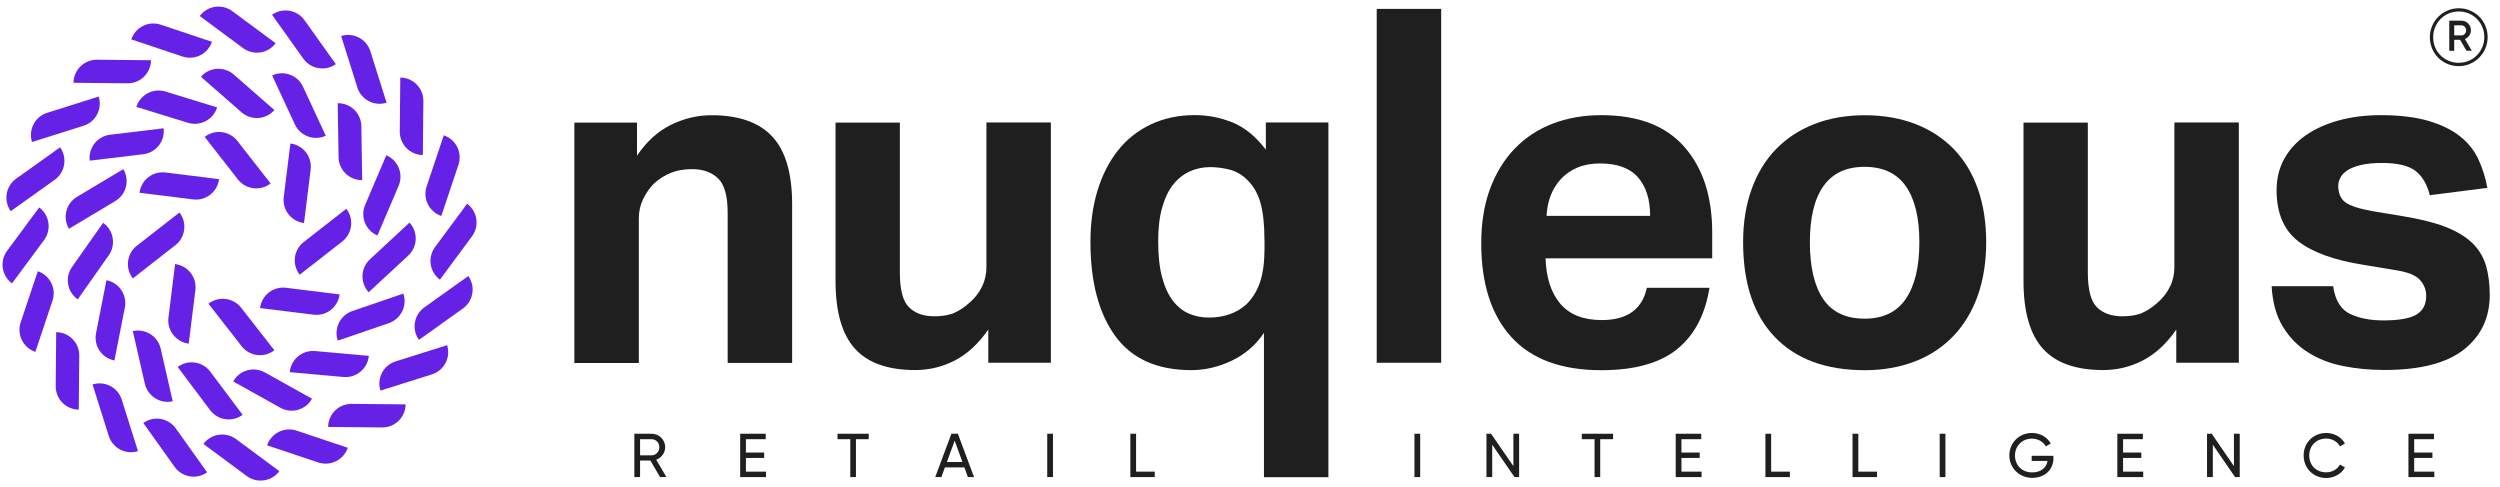 <svg width="195" height="38" viewBox="0 0 195 38" fill="none" xmlns="http://www.w3.org/2000/svg">
<path d="M21.5 3.371L18.119 0.869C17.312 0.274 16.172 0.443 15.578 1.25L18.959 3.753C19.766 4.348 20.905 4.179 21.5 3.371Z" fill="#6522E6"/>
<path d="M16.532 3.262L12.541 1.926C11.586 1.604 10.561 2.122 10.24 3.071L14.231 4.407C15.185 4.729 16.211 4.211 16.532 3.262Z" fill="#6522E6"/>
<path d="M11.777 4.697L7.567 4.659C6.564 4.648 5.74 5.455 5.735 6.459L9.945 6.497C10.948 6.508 11.771 5.701 11.777 4.697Z" fill="#6522E6"/>
<path d="M2.496 11.076L6.51 9.811C7.469 9.511 7.998 8.492 7.699 7.532L3.685 8.797C2.725 9.097 2.196 10.117 2.496 11.076Z" fill="#6522E6"/>
<path d="M4.688 11.491L1.264 13.934C0.446 14.518 0.255 15.652 0.838 16.47L4.263 14.027C5.081 13.443 5.272 12.309 4.688 11.491Z" fill="#6522E6"/>
<path d="M3.058 16.18L0.555 19.561C-0.039 20.368 0.13 21.508 0.937 22.102L3.44 18.721C4.034 17.914 3.865 16.775 3.058 16.18Z" fill="#6522E6"/>
<path d="M2.949 21.154L1.613 25.145C1.291 26.099 1.809 27.125 2.758 27.446L4.094 23.455C4.416 22.501 3.898 21.475 2.949 21.154Z" fill="#6522E6"/>
<path d="M4.383 25.909L4.345 30.119C4.334 31.122 5.141 31.945 6.144 31.951L6.182 27.741C6.193 26.738 5.386 25.914 4.383 25.909Z" fill="#6522E6"/>
<path d="M7.218 29.987L8.483 34.001C8.783 34.96 9.803 35.489 10.763 35.19L9.498 31.176C9.198 30.216 8.178 29.687 7.218 29.987Z" fill="#6522E6"/>
<path d="M11.178 32.992L13.62 36.416C14.204 37.234 15.338 37.425 16.156 36.841L13.713 33.417C13.13 32.599 11.996 32.408 11.178 32.992Z" fill="#6522E6"/>
<path d="M15.867 34.629L19.247 37.131C20.055 37.726 21.194 37.557 21.789 36.75L18.408 34.247C17.601 33.652 16.461 33.821 15.867 34.629Z" fill="#6522E6"/>
<path d="M20.835 34.736L24.826 36.072C25.78 36.388 26.806 35.876 27.127 34.927L23.136 33.591C22.181 33.269 21.156 33.787 20.835 34.736Z" fill="#6522E6"/>
<path d="M25.595 33.302L29.805 33.341C30.808 33.352 31.632 32.544 31.637 31.541L27.427 31.503C26.424 31.492 25.601 32.299 25.595 33.302Z" fill="#6522E6"/>
<path d="M30.862 28.188C29.903 28.488 29.374 29.508 29.674 30.467L33.687 29.202C34.647 28.902 35.176 27.883 34.876 26.923L30.862 28.188Z" fill="#6522E6"/>
<path d="M33.103 23.973C32.285 24.556 32.094 25.691 32.678 26.509L36.102 24.066C36.92 23.482 37.111 22.348 36.528 21.53L33.103 23.973Z" fill="#6522E6"/>
<path d="M34.314 21.813L36.817 18.433C37.411 17.626 37.242 16.486 36.435 15.892L33.932 19.272C33.338 20.079 33.507 21.219 34.314 21.813Z" fill="#6522E6"/>
<path d="M34.423 16.845L35.759 12.854C36.081 11.899 35.563 10.874 34.614 10.553L33.278 14.544C32.956 15.498 33.474 16.523 34.423 16.845Z" fill="#6522E6"/>
<path d="M32.983 12.091L33.022 7.882C33.032 6.878 32.225 6.055 31.222 6.049L31.184 10.259C31.173 11.262 31.98 12.086 32.983 12.091Z" fill="#6522E6"/>
<path d="M30.154 8.012L28.889 3.999C28.589 3.039 27.569 2.51 26.609 2.81L27.874 6.823C28.174 7.783 29.194 8.312 30.154 8.012Z" fill="#6522E6"/>
<path d="M26.195 5.001L23.752 1.577C23.169 0.759 22.034 0.568 21.216 1.151L23.659 4.576C24.243 5.394 25.377 5.585 26.195 5.001Z" fill="#6522E6"/>
<path d="M15.671 5.989L18.839 8.759C19.597 9.419 20.742 9.342 21.402 8.584L18.234 5.814C17.476 5.154 16.331 5.231 15.671 5.989Z" fill="#6522E6"/>
<path d="M10.643 8.339L14.662 9.577C15.622 9.872 16.636 9.332 16.936 8.377L12.912 7.14C11.952 6.845 10.938 7.38 10.638 8.339" fill="#6522E6"/>
<path d="M12.764 10.007L8.587 10.509C7.589 10.629 6.88 11.534 7 12.532L11.177 12.03C12.175 11.91 12.884 11.005 12.764 10.007Z" fill="#6522E6"/>
<path d="M9.618 13.192L6.008 15.351C5.147 15.864 4.863 16.982 5.381 17.843L8.991 15.684C9.852 15.171 10.136 14.054 9.618 13.192Z" fill="#6522E6"/>
<path d="M8.042 17.38L5.621 20.821C5.043 21.645 5.239 22.773 6.063 23.351L8.484 19.91C9.062 19.093 8.866 17.958 8.042 17.38Z" fill="#6522E6"/>
<path d="M8.925 28.117L9.738 23.989C9.934 23.003 9.29 22.048 8.303 21.857L7.491 25.985C7.295 26.972 7.938 27.927 8.925 28.117Z" fill="#6522E6"/>
<path d="M13.473 31.297L12.535 27.196C12.312 26.22 11.336 25.604 10.36 25.827L11.297 29.928C11.521 30.904 12.497 31.52 13.473 31.297Z" fill="#6522E6"/>
<path d="M18.926 32.354L16.401 28.989C15.801 28.188 14.662 28.024 13.86 28.624L16.385 31.988C16.99 32.79 18.124 32.954 18.931 32.354" fill="#6522E6"/>
<path d="M24.335 31.1L20.66 29.05C19.782 28.559 18.675 28.875 18.19 29.753L21.865 31.804C22.743 32.294 23.85 31.978 24.335 31.1Z" fill="#6522E6"/>
<path d="M28.769 27.758L24.576 27.381C23.578 27.294 22.694 28.03 22.602 29.028L26.795 29.405C27.793 29.492 28.676 28.756 28.769 27.758Z" fill="#6522E6"/>
<path d="M31.462 22.899L27.481 24.262C26.532 24.589 26.025 25.62 26.347 26.569L30.328 25.206C31.277 24.878 31.784 23.848 31.462 22.899Z" fill="#6522E6"/>
<path d="M31.942 17.363L28.856 20.226C28.12 20.908 28.076 22.058 28.758 22.794L31.844 19.932C32.58 19.25 32.624 18.1 31.942 17.363Z" fill="#6522E6"/>
<path d="M28.48 15.984C28.087 16.905 28.513 17.974 29.44 18.366L31.092 14.495C31.484 13.573 31.059 12.505 30.132 12.112L28.48 15.984Z" fill="#6522E6"/>
<path d="M28.25 14.048L28.185 9.839C28.169 8.835 27.345 8.034 26.342 8.05L26.407 12.26C26.424 13.263 27.247 14.065 28.25 14.048Z" fill="#6522E6"/>
<path d="M21.227 5.885L22.999 9.702C23.419 10.613 24.504 11.011 25.41 10.585L23.637 6.768C23.218 5.858 22.132 5.46 21.227 5.885Z" fill="#6522E6"/>
<path d="M21.107 14.309L18.517 10.994C17.901 10.203 16.756 10.062 15.965 10.678L18.555 13.993C19.171 14.784 20.317 14.926 21.107 14.309Z" fill="#6522E6"/>
<path d="M10.883 15.035L15.06 15.553C16.058 15.679 16.963 14.97 17.088 13.972L12.911 13.454C11.913 13.328 11.008 14.037 10.883 15.035Z" fill="#6522E6"/>
<path d="M13.68 19.126C14.471 18.509 14.613 17.364 13.997 16.574L10.676 19.164C9.885 19.78 9.743 20.925 10.36 21.716L13.675 19.126H13.68Z" fill="#6522E6"/>
<path d="M14.722 26.803L15.24 22.626C15.365 21.628 14.656 20.723 13.658 20.598L13.14 24.774C13.015 25.772 13.724 26.677 14.722 26.803Z" fill="#6522E6"/>
<path d="M21.401 27.321L18.811 24.006C18.195 23.215 17.05 23.073 16.259 23.689L18.849 27.005C19.466 27.796 20.611 27.937 21.401 27.321Z" fill="#6522E6"/>
<path d="M26.489 22.964L22.312 22.446C21.314 22.321 20.409 23.03 20.284 24.028L24.461 24.546C25.459 24.671 26.364 23.962 26.489 22.964Z" fill="#6522E6"/>
<path d="M23.691 18.875C22.901 19.491 22.759 20.636 23.375 21.427L26.696 18.837C27.487 18.221 27.628 17.076 27.012 16.285L23.697 18.875H23.691Z" fill="#6522E6"/>
<path d="M23.713 17.397L24.231 13.22C24.357 12.222 23.648 11.317 22.65 11.192L22.132 15.369C22.006 16.366 22.715 17.272 23.713 17.397Z" fill="#6522E6"/>
<path d="M44.806 9.561H49.686V12.146C50.428 11.044 51.306 10.243 52.325 9.741C53.345 9.239 54.403 8.988 55.504 8.988C57.636 8.988 59.212 9.545 60.243 10.657C61.273 11.77 61.786 13.525 61.786 15.919V28.308H56.758V16.606C56.758 15.292 56.508 14.392 56.006 13.912C55.504 13.433 54.834 13.193 53.994 13.193C53.345 13.193 52.789 13.291 52.325 13.482C51.856 13.672 51.42 13.951 51.017 14.31C50.678 14.649 50.4 15.047 50.171 15.516C49.942 15.985 49.828 16.492 49.828 17.043V28.314H44.8V9.561H44.806Z" fill="#1F1F1F"/>
<path d="M65.161 9.561H70.189V21.263C70.189 22.605 70.429 23.51 70.909 23.973C71.388 24.442 72.043 24.671 72.883 24.671C73.526 24.671 74.06 24.578 74.48 24.382C74.9 24.191 75.298 23.913 75.685 23.553C76.067 23.221 76.373 22.817 76.602 22.348C76.831 21.879 76.94 21.372 76.94 20.821V9.55H81.967V28.292H77.087V25.707C76.323 26.809 75.451 27.61 74.486 28.112C73.515 28.614 72.479 28.864 71.383 28.864C69.251 28.864 67.686 28.308 66.683 27.196C65.679 26.084 65.172 24.328 65.172 21.934V9.545L65.161 9.561Z" fill="#1F1F1F"/>
<path d="M98.588 25.964C97.944 26.923 97.105 27.643 96.074 28.134C95.043 28.625 93.991 28.87 92.917 28.87C90.261 28.87 88.287 27.987 86.995 26.215C85.703 24.442 85.054 21.988 85.054 18.853C85.054 17.392 85.239 16.061 85.61 14.851C85.981 13.64 86.515 12.598 87.208 11.726C87.9 10.854 88.756 10.177 89.776 9.698C90.796 9.218 91.935 8.978 93.206 8.978C94.209 8.978 95.185 9.169 96.134 9.55C97.077 9.932 97.95 10.641 98.735 11.671V9.55H103.615V37.224H98.588V25.958V25.964ZM98.626 18.711C98.626 17.517 98.522 16.557 98.321 15.838C98.119 15.118 97.786 14.534 97.334 14.076C96.903 13.645 96.428 13.362 95.916 13.231C95.403 13.1 94.891 13.035 94.389 13.035C93.838 13.035 93.32 13.144 92.83 13.356C92.339 13.575 91.908 13.907 91.537 14.36C91.166 14.812 90.872 15.412 90.659 16.154C90.441 16.895 90.338 17.779 90.338 18.809C90.338 19.933 90.441 20.876 90.643 21.629C90.845 22.381 91.128 22.992 91.488 23.461C91.848 23.93 92.268 24.262 92.742 24.464C93.222 24.666 93.735 24.77 94.285 24.77C95.48 24.77 96.461 24.421 97.23 23.728C97.71 23.248 98.059 22.67 98.288 21.988C98.517 21.307 98.632 20.429 98.632 19.349V18.7L98.626 18.711Z" fill="#1F1F1F"/>
<path d="M112.411 0.693H107.384V28.296H112.411V0.693Z" fill="#1F1F1F"/>
<path d="M133.34 22.446C133.002 24.55 132.162 26.148 130.809 27.239C129.457 28.329 127.489 28.875 124.904 28.875C121.79 28.875 119.451 28.013 117.886 26.29C116.316 24.567 115.536 22.124 115.536 18.967C115.536 17.385 115.765 15.984 116.217 14.746C116.67 13.514 117.313 12.467 118.137 11.605C118.96 10.744 119.947 10.095 121.098 9.648C122.248 9.206 123.513 8.982 124.904 8.982C127.778 8.982 129.937 9.811 131.382 11.458C132.833 13.11 133.552 15.335 133.552 18.138V20.15H120.552C120.602 21.66 120.983 22.838 121.703 23.689C122.423 24.54 123.497 24.965 124.937 24.965C126.922 24.965 128.094 24.125 128.454 22.451H133.334L133.34 22.446ZM128.71 16.846C128.71 15.553 128.394 14.55 127.761 13.83C127.129 13.11 126.142 12.75 124.8 12.75C124.13 12.75 123.546 12.859 123.039 13.072C122.537 13.285 122.112 13.579 121.763 13.95C121.414 14.321 121.147 14.752 120.956 15.242C120.765 15.733 120.656 16.267 120.634 16.84H128.71V16.846Z" fill="#1F1F1F"/>
<path d="M145.44 28.875C142.425 28.875 140.091 28.014 138.439 26.291C136.786 24.567 135.963 22.103 135.963 18.896C135.963 17.364 136.181 15.985 136.628 14.752C137.07 13.52 137.708 12.478 138.531 11.628C139.36 10.777 140.358 10.128 141.53 9.67C142.703 9.217 144.006 8.988 145.446 8.988C146.885 8.988 148.221 9.217 149.394 9.67C150.566 10.123 151.564 10.777 152.393 11.628C153.216 12.478 153.849 13.52 154.279 14.752C154.71 15.985 154.923 17.37 154.923 18.896C154.923 20.423 154.699 21.846 154.258 23.079C153.816 24.311 153.178 25.358 152.354 26.22C151.526 27.081 150.528 27.741 149.355 28.194C148.183 28.646 146.88 28.875 145.44 28.875ZM145.44 24.857C146.874 24.857 147.948 24.344 148.652 23.313C149.355 22.283 149.71 20.811 149.71 18.896C149.71 16.983 149.355 15.521 148.652 14.518C147.943 13.514 146.874 13.013 145.44 13.013C144.006 13.013 142.932 13.514 142.228 14.518C141.519 15.521 141.17 16.983 141.17 18.896C141.17 20.811 141.519 22.316 142.212 23.33C142.904 24.349 143.984 24.857 145.446 24.857" fill="#1F1F1F"/>
<path d="M157.823 9.561H162.851V21.263C162.851 22.605 163.091 23.51 163.571 23.973C164.051 24.442 164.705 24.671 165.545 24.671C166.188 24.671 166.723 24.578 167.143 24.382C167.562 24.191 167.961 23.913 168.348 23.553C168.729 23.221 169.035 22.817 169.264 22.348C169.493 21.879 169.602 21.372 169.602 20.821V9.55H174.629V28.292H169.749V25.707C168.986 26.809 168.113 27.61 167.148 28.112C166.177 28.614 165.141 28.864 164.045 28.864C161.913 28.864 160.348 28.308 159.345 27.196C158.342 26.084 157.834 24.328 157.834 21.934V9.545L157.823 9.561Z" fill="#1F1F1F"/>
<path d="M181.985 22.337C182.154 23.438 182.596 24.158 183.316 24.491C184.036 24.829 184.897 24.992 185.9 24.992C187.1 24.992 187.951 24.845 188.469 24.545C188.981 24.245 189.243 23.76 189.243 23.089C189.243 22.609 189.08 22.189 188.758 21.835C188.436 21.475 187.82 21.224 186.909 21.082L184.325 20.652C182.051 20.292 180.36 19.676 179.242 18.803C178.13 17.931 177.574 16.606 177.574 14.839C177.574 13.928 177.77 13.116 178.168 12.396C178.561 11.676 179.122 11.065 179.837 10.564C180.557 10.062 181.413 9.669 182.405 9.397C183.398 9.124 184.494 8.982 185.688 8.982C187.171 8.982 188.414 9.135 189.423 9.43C190.426 9.729 191.25 10.127 191.882 10.635C192.515 11.136 192.995 11.736 193.316 12.429C193.638 13.121 193.873 13.863 194.014 14.653L189.527 15.226C189.309 14.364 188.932 13.732 188.398 13.323C187.858 12.914 186.991 12.712 185.797 12.712C185.126 12.712 184.57 12.767 184.128 12.876C183.687 12.985 183.338 13.121 183.087 13.29C182.836 13.459 182.656 13.65 182.547 13.863C182.438 14.081 182.383 14.283 182.383 14.473C182.383 15.073 182.569 15.509 182.94 15.782C183.31 16.055 184.036 16.289 185.11 16.48L187.482 16.873C188.796 17.091 189.887 17.363 190.748 17.696C191.61 18.034 192.297 18.443 192.815 18.934C193.327 19.425 193.687 20.003 193.894 20.674C194.096 21.344 194.2 22.124 194.2 23.007C194.2 24.78 193.529 26.197 192.188 27.261C190.846 28.324 188.78 28.858 185.977 28.858C184.854 28.858 183.779 28.755 182.765 28.553C181.751 28.351 180.84 27.997 180.039 27.495C179.237 26.994 178.577 26.323 178.065 25.483C177.552 24.643 177.258 23.591 177.187 22.326H181.996L181.985 22.337Z" fill="#1F1F1F"/>
<path d="M110.775 33.832H110.328V37.213H110.775V33.832Z" fill="#1F1F1F"/>
<path d="M118.491 33.832V37.213H118.131L116.392 34.688V37.213H115.944V33.832H116.304L118.044 36.357V33.832H118.491Z" fill="#1F1F1F"/>
<path d="M125.82 34.257H124.817V37.213H124.375V34.257H123.383V33.832H125.82V34.257Z" fill="#1F1F1F"/>
<path d="M132.724 36.788V37.213H130.706V33.832H132.696V34.257H131.153V35.299H132.576V35.719H131.153V36.788H132.724Z" fill="#1F1F1F"/>
<path d="M139.611 36.788V37.213H137.702V33.832H138.149V36.788H139.611Z" fill="#1F1F1F"/>
<path d="M146.405 36.788V37.213H144.497V33.832H144.949V36.788H146.405Z" fill="#1F1F1F"/>
<path d="M151.743 33.832H151.296V37.213H151.743V33.832Z" fill="#1F1F1F"/>
<path d="M160.168 35.741C160.168 36.602 159.53 37.273 158.51 37.273C157.491 37.273 156.727 36.488 156.727 35.523C156.727 34.557 157.469 33.772 158.499 33.772C159.132 33.772 159.683 34.105 159.961 34.59L159.574 34.819C159.383 34.459 158.968 34.214 158.494 34.214C157.714 34.214 157.169 34.792 157.169 35.533C157.169 36.275 157.703 36.848 158.51 36.848C159.208 36.848 159.628 36.46 159.71 35.953H158.472V35.55H160.163V35.752L160.168 35.741Z" fill="#1F1F1F"/>
<path d="M167.17 36.788V37.213H165.152V33.832H167.142V34.257H165.599V35.299H167.022V35.719H165.599V36.788H167.17Z" fill="#1F1F1F"/>
<path d="M174.7 33.832V37.213H174.335L172.601 34.688V37.213H172.148V33.832H172.513L174.247 36.357V33.832H174.7Z" fill="#1F1F1F"/>
<path d="M179.684 35.523C179.684 34.546 180.42 33.772 181.451 33.772C182.072 33.772 182.623 34.094 182.907 34.59L182.514 34.819C182.323 34.448 181.909 34.208 181.445 34.208C180.655 34.208 180.12 34.781 180.12 35.528C180.12 36.275 180.649 36.842 181.445 36.842C181.909 36.842 182.318 36.602 182.514 36.237L182.907 36.46C182.629 36.957 182.078 37.284 181.451 37.284C180.42 37.284 179.684 36.504 179.684 35.533" fill="#1F1F1F"/>
<path d="M189.876 36.788V37.213H187.858V33.832H189.849V34.257H188.306V35.299H189.729V35.719H188.306V36.788H189.876Z" fill="#1F1F1F"/>
<path d="M50.722 35.92H49.926V37.213H49.479V33.832H50.831C51.41 33.832 51.884 34.301 51.884 34.879C51.884 35.321 51.59 35.713 51.186 35.861L51.982 37.213H51.486L50.728 35.92H50.722ZM49.926 35.517H50.826C51.159 35.517 51.431 35.233 51.431 34.885C51.431 34.535 51.159 34.257 50.826 34.257H49.926V35.517Z" fill="#1F1F1F"/>
<path d="M59.752 36.788V37.213H57.734V33.832H59.725V34.257H58.181V35.299H59.605V35.719H58.181V36.788H59.752Z" fill="#1F1F1F"/>
<path d="M67.762 34.257H66.764V37.213H66.323V34.257H65.325V33.832H67.762V34.257Z" fill="#1F1F1F"/>
<path d="M75.222 36.455H73.701L73.428 37.213H72.948L74.208 33.832H74.715L75.975 37.213H75.495L75.222 36.455ZM75.07 36.035L74.464 34.372L73.859 36.035H75.07Z" fill="#1F1F1F"/>
<path d="M82.131 33.832H81.684V37.213H82.131V33.832Z" fill="#1F1F1F"/>
<path d="M90.07 36.788V37.213H88.167V33.832H88.614V36.788H90.07Z" fill="#1F1F1F"/>
<path d="M193.862 3.769C193.748 4.042 193.584 4.281 193.382 4.489C193.18 4.696 192.941 4.859 192.662 4.979C192.384 5.099 192.09 5.159 191.774 5.159C191.457 5.159 191.163 5.099 190.89 4.979C190.618 4.859 190.378 4.701 190.176 4.494C189.974 4.292 189.816 4.052 189.701 3.78C189.587 3.507 189.527 3.213 189.527 2.907C189.527 2.602 189.587 2.308 189.701 2.035C189.816 1.762 189.98 1.522 190.181 1.315C190.383 1.108 190.623 0.95 190.901 0.824C191.179 0.704 191.474 0.644 191.79 0.644C192.106 0.644 192.401 0.704 192.673 0.824C192.946 0.944 193.186 1.102 193.388 1.304C193.589 1.506 193.748 1.746 193.862 2.018C193.977 2.291 194.037 2.586 194.037 2.891C194.037 3.196 193.977 3.491 193.862 3.763M193.622 2.111C193.519 1.866 193.382 1.659 193.202 1.479C193.028 1.299 192.815 1.157 192.575 1.053C192.335 0.95 192.068 0.895 191.79 0.895C191.512 0.895 191.239 0.95 190.994 1.053C190.748 1.157 190.541 1.304 190.361 1.484C190.181 1.664 190.045 1.877 189.941 2.122C189.838 2.367 189.789 2.624 189.789 2.902C189.789 3.18 189.838 3.442 189.936 3.682C190.034 3.927 190.176 4.134 190.356 4.314C190.536 4.494 190.743 4.636 190.988 4.74C191.228 4.843 191.495 4.898 191.774 4.898C192.052 4.898 192.324 4.843 192.57 4.74C192.815 4.636 193.022 4.489 193.202 4.309C193.382 4.123 193.519 3.916 193.622 3.671C193.726 3.425 193.775 3.169 193.775 2.891C193.775 2.613 193.726 2.351 193.622 2.111Z" fill="#1F1F1F"/>
<path d="M192.384 3.961L191.888 3.105H191.43V3.961H191.043V1.611H191.981C192.188 1.611 192.368 1.682 192.515 1.829C192.662 1.976 192.733 2.156 192.733 2.363C192.733 2.51 192.689 2.652 192.602 2.772C192.515 2.898 192.406 2.985 192.264 3.045L192.799 3.955H192.373L192.384 3.961ZM191.43 1.976V2.761H191.986C192.09 2.761 192.177 2.723 192.248 2.647C192.319 2.57 192.357 2.478 192.357 2.369C192.357 2.26 192.319 2.167 192.248 2.091C192.177 2.014 192.09 1.976 191.986 1.976H191.43Z" fill="#1F1F1F"/>
</svg>
